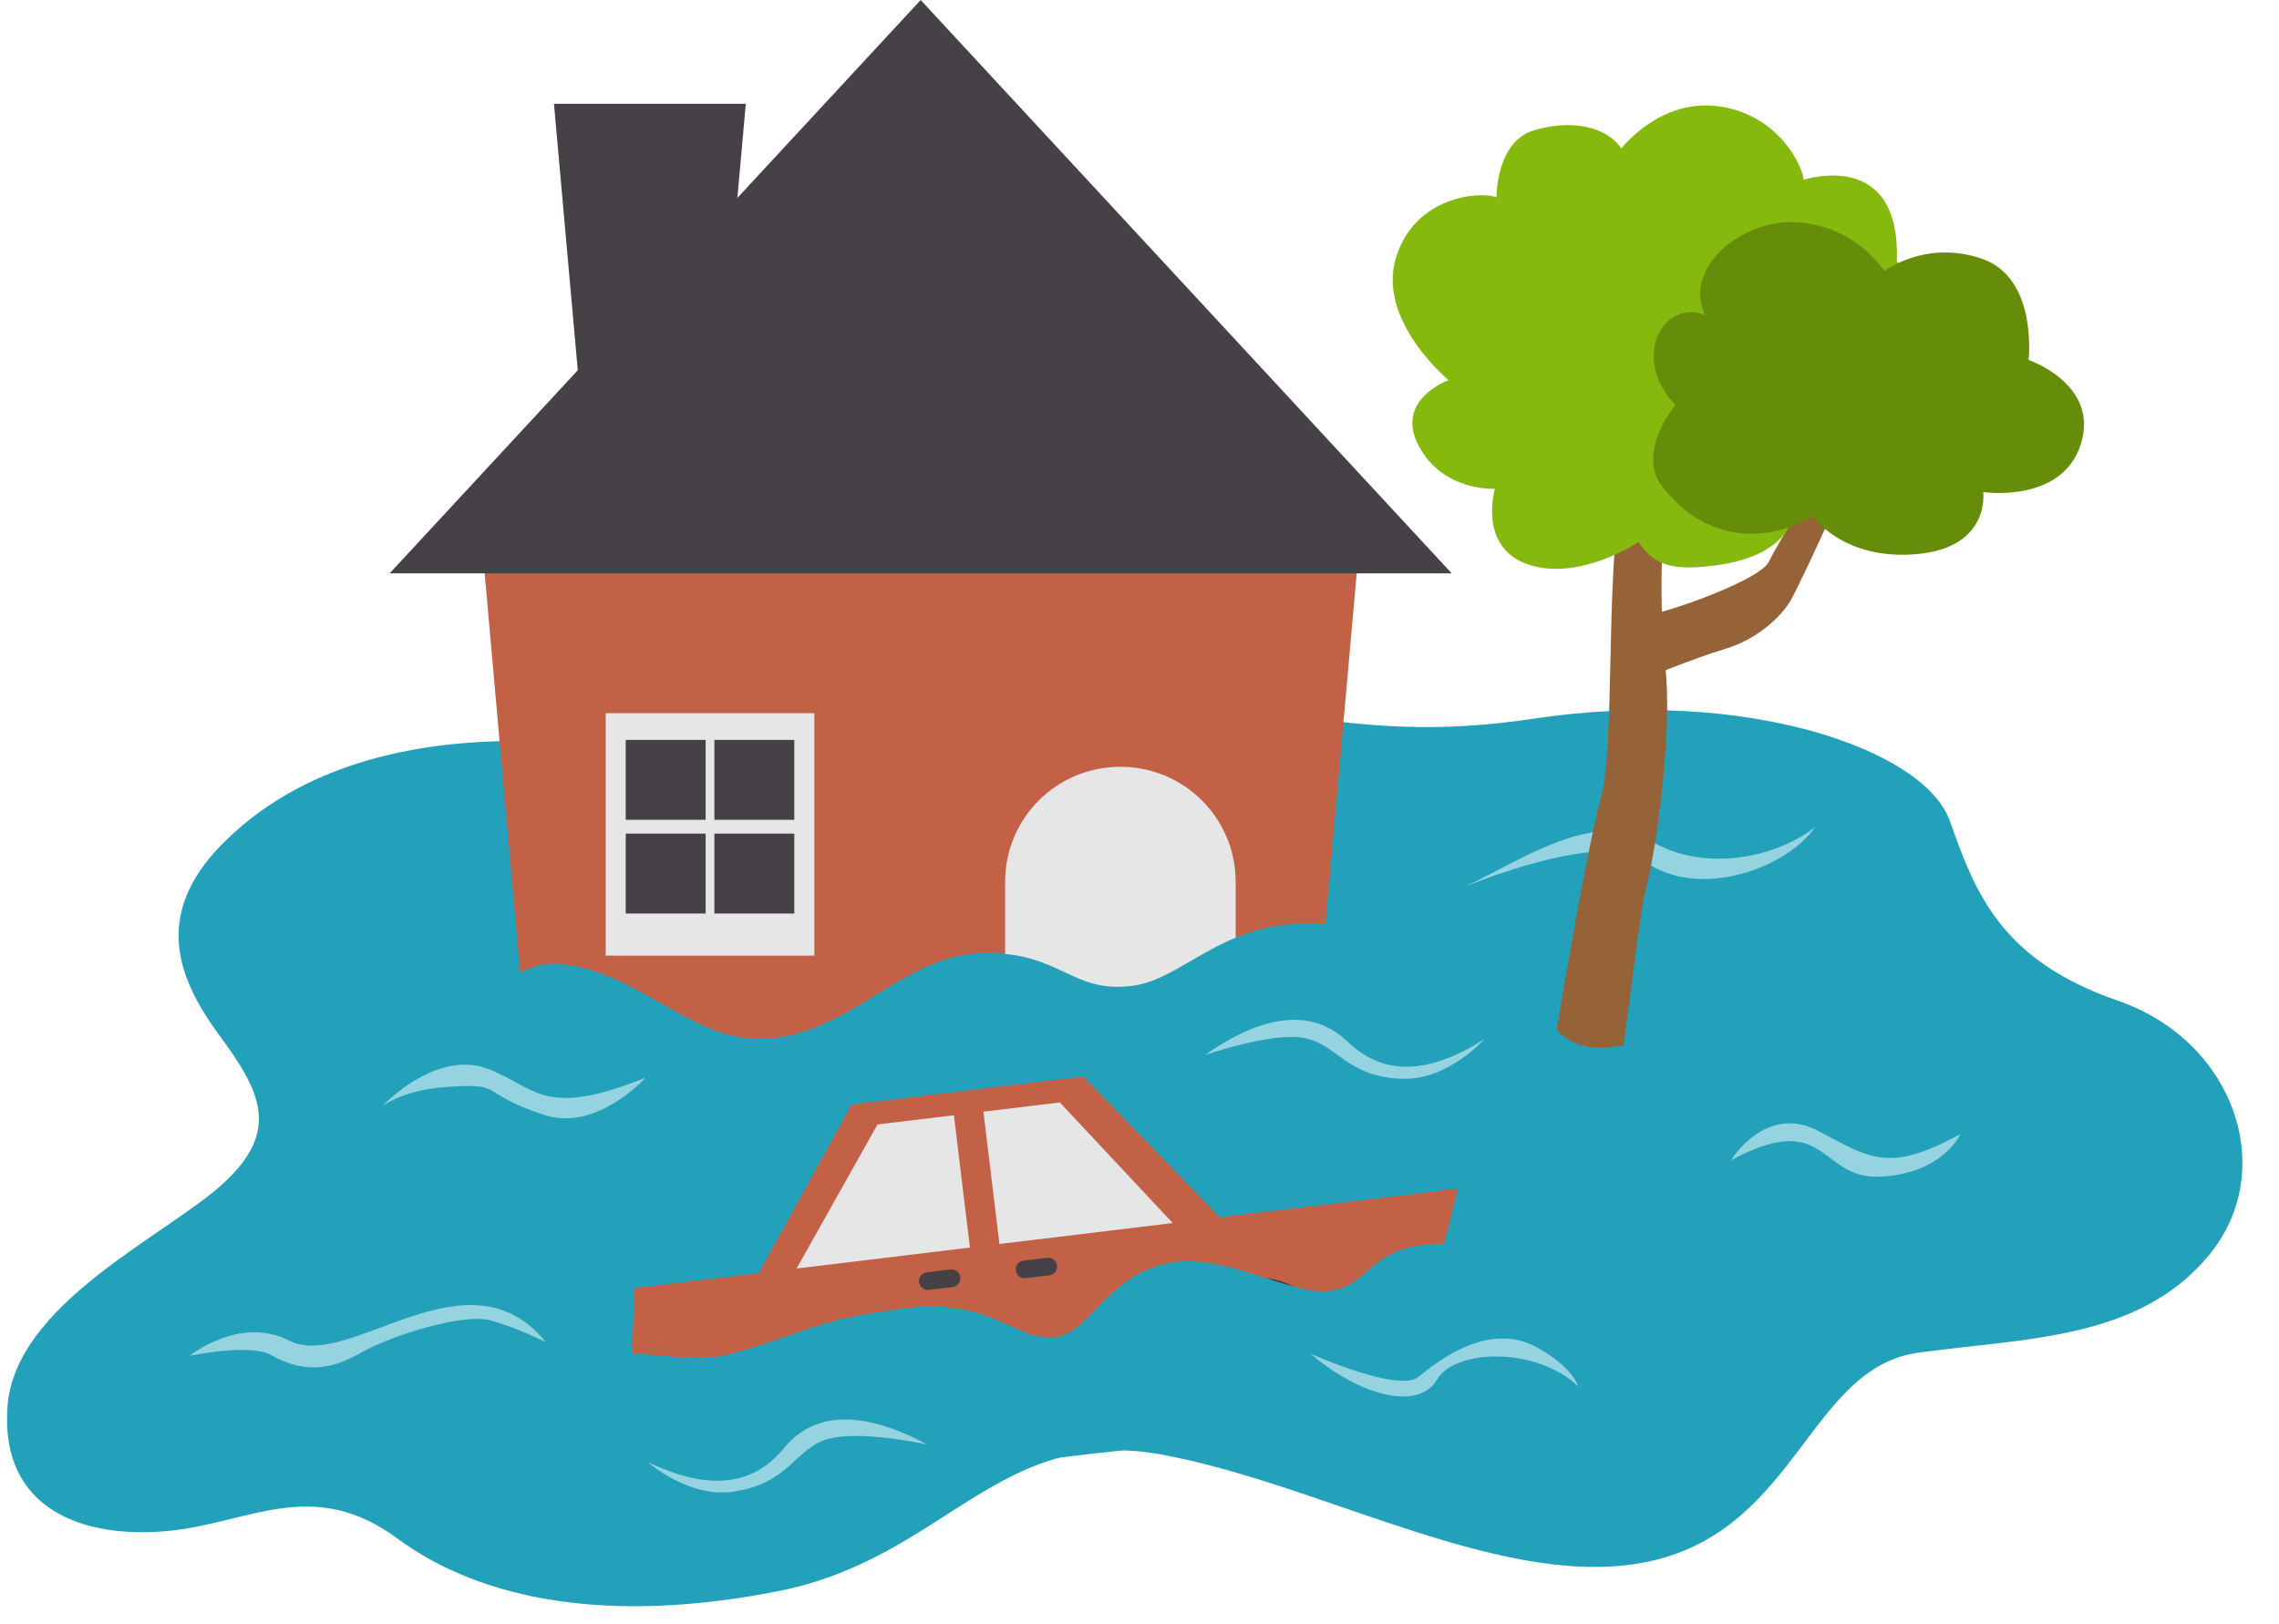 <?xml version="1.0" encoding="UTF-8"?>
<!DOCTYPE svg PUBLIC '-//W3C//DTD SVG 1.0//EN'
          'http://www.w3.org/TR/2001/REC-SVG-20010904/DTD/svg10.dtd'>
<svg height="2177" preserveAspectRatio="xMidYMid meet" version="1.0" viewBox="-9.4 0.0 3053.9 2176.9" width="3054" xmlns="http://www.w3.org/2000/svg" xmlns:xlink="http://www.w3.org/1999/xlink" zoomAndPan="magnify"
><g
  ><g id="change1_1"
    ><path d="m 2190.681,911.051 c 0,0 69.481,-28.736 111.504,-41.233 42.023,-12.498 74.156,-41.965 87.45,-64.214 13.293,-22.249 115.929,-241.403 121.215,-290.158 5.287,-48.755 -18.992,-5.006 -47.71,54.523 -28.718,59.529 -89.002,155.367 -102.133,182.863 -13.131,27.497 -167.742,80.213 -179.742,73.127 -12,-7.085 9.415,85.092 9.415,85.092 z" fill="#966238" style="-inkscape-stroke:none"
    /></g
    ><g id="change2_1"
    ><path d="m 1267.804,903.468 c 0,0 -275.849,112.256 -497.316,93.527 -224.913,-19.021 -383.527,34.157 -482.42,134.676 -92.247,93.763 -60.303,178.897 -4.02,255.28 56.282,76.383 82.413,128.645 6.03,198.998 -76.383,70.353 -279.402,160.807 -289.452,299.502 -10.05,138.696 102.514,176.887 213.069,166.837 110.555,-10.05 194.978,-74.373 309.553,10.05 114.575,84.423 287.442,114.575 510.561,70.353 223.119,-44.222 293.691,-222.912 512.578,-183.115 218.887,39.798 466.201,187.618 659.503,142.135 193.303,-45.483 210.359,-258.685 355.336,-278.584 144.977,-19.899 295.64,-17.056 389.448,-130.763 93.809,-113.707 34.112,-287.111 -122.236,-341.122 -156.348,-54.011 -190.857,-144.061 -224.97,-240.712 -34.112,-96.651 -275.541,-179.92 -557.288,-137.305 -259.991,39.325 -369.031,-34.173 -778.378,-59.757 z" fill="#23a1ba" style="-inkscape-stroke:none"
    /></g
    ><g id="change3_1"
    ><path d="m 636.789,731.927 h 1175.081 l -68.36,768.524 H 705.149 Z" fill="#c36147"
    /></g
    ><g id="change4_1"
    ><path d="M 732.915,139.113 H 989.978 L 939.21,707.325 H 783.682 Z" fill="#464047"
    /></g
    ><g id="change4_2"
    ><path d="M 512.734,768.524 1224.33,0 1935.926,768.524 Z" fill="#464047"
    /></g
    ><g id="change5_1"
    ><path d="m 1491.928,1027.808 c -85.583,0 -154.482,68.899 -154.482,154.482 v 318.161 h 308.963 v -318.161 c 0,-85.583 -68.899,-154.482 -154.482,-154.482 z" fill="#e6e6e6"
    /></g
    ><g id="change5_2"
    ><path d="M 802.25,955.938 H 1081.805 V 1280.939 H 802.25 Z" fill="#e6e6e6"
    /></g
    ><g id="change4_3"
    ><path d="M 829.07,991.745 H 936.185 V 1098.86 H 829.07 Z" fill="#464047"
    /></g
    ><g id="change4_4"
    ><path d="M 947.87,991.745 H 1054.985 V 1098.86 H 947.87 Z" fill="#464047"
    /></g
    ><g id="change4_5"
    ><path d="m 829.07,1117.361 h 107.115 v 107.115 H 829.07 Z" fill="#464047"
    /></g
    ><g id="change4_6"
    ><path d="m 947.87,1117.361 h 107.115 v 107.115 H 947.87 Z" fill="#464047"
    /></g
    ><g id="change4_7"
    ><path d="M 640.611,1393.302 H 1807.355 v 88.056 H 640.611 Z" fill="#464047"
    /></g
    ><g id="change2_2"
    ><path d="m 455.37,1561.129 c 0,0 170.004,-279.514 283.816,-269.387 113.812,10.127 184.108,115.452 292.899,99.248 108.791,-16.204 172.392,-111.401 276.161,-113.426 103.77,-2.025 117.159,54.061 199.171,43.934 82.012,-10.128 139.985,-119.814 320.413,-71.288 174.262,46.867 146.551,308.895 146.551,308.895 l -224.674,73.771 c 0,0 -435.524,-42.967 -444.992,-45.831 -9.468,-2.865 -430.79,-42.967 -430.79,-42.967 z" fill="#23a1ba" style="-inkscape-stroke:none"
    /></g
    ><g id="change6_1"
    ><path d="m 2422.927,1108.405 c -46.361,37.494 -142.939,63.604 -219.028,19.517 -76.565,-44.362 -176.74,26.023 -250.473,60.721 0,0 182.226,-76.617 239.335,-35.101 76.359,55.509 195.415,7.38 230.166,-45.137 z" fill="#95d3e0" style="-inkscape-stroke:none"
    /></g
    ><g id="change1_2"
    ><path d="m 2229.526,511.516 c 0,0 -46.63,38.621 -67.064,154.474 -20.433,115.853 -7.718,335.928 -26.552,402.875 -18.834,66.947 -81.335,421.32 -77.057,450.182 4.279,28.862 58.506,26.715 77.48,25.377 18.974,-1.338 45.293,-296.509 60.253,-354.769 14.96,-58.261 35.619,-215.902 25.313,-296.72 -6.155,-48.269 -12.27,-242.047 21.396,-313.405 33.666,-71.358 -0.276,-91.398 -13.77,-68.013 z" fill="#966238" style="-inkscape-stroke:none"
    /></g
    ><g id="change7_1"
    ><path d="m 2186.155,726.585 c 0,0 -78.431,52.922 -147.049,30.28 -68.617,-22.642 -45.308,-101.682 -45.308,-101.682 0,0 -69.817,4.082 -102.227,-57.849 -32.41,-61.931 40.078,-87.794 40.078,-87.794 0,0 -95.013,-78.828 -70.902,-162.411 24.111,-83.583 112.167,-91.475 135.218,-82.725 0,0 -1.009,-73.96 49.766,-89.599 50.775,-15.639 98.079,-4.954 117.523,24.241 0,0 51.839,-68.153 131.746,-56.402 79.907,11.751 111.115,80.497 112.653,98.335 0,0 130.679,-43.707 124.681,109.826 0,0 74.567,55.313 62.948,121.19 -11.619,65.877 -93.061,76.107 -113.906,74.773 0,0 55.063,112.772 -86.975,134.566 0,0 4.459,72.235 -132.697,79.047 -45.317,2.251 -61.478,-13.724 -75.549,-33.796 z" fill="#85b90d" style="-inkscape-stroke:none"
    /></g
    ><g id="change8_1"
    ><path d="m 2235.648,543.009 c 0,0 -53.422,63.085 -17.299,109.492 61.872,79.486 145.428,72.732 201.408,39.463 0,0 40.751,59.613 139.648,50.738 98.897,-8.875 88.734,-83.15 88.734,-83.15 0,0 105.765,15.795 130.869,-64.47 25.105,-80.265 -70.123,-112.635 -70.123,-112.635 0,0 12.884,-110.023 -62.81,-135.753 -75.694,-25.73 -130.423,16.681 -130.423,16.681 0,0 -37.248,-60.587 -117.215,-65.448 -76.426,-4.646 -153.81,63.958 -122.632,124.536 -54.541,-22.771 -101.896,55.085 -40.158,120.546 z" fill="#668d09" style="-inkscape-stroke:none"
    /></g
    ><g id="change3_2"
    ><path d="m 1442.135,1442.926 183.252,188.786 318.781,-38.546 -50.285,202.6 -123.723,14.96 a 94.051,94.051 0 0 0 -0.392,-7.973 94.051,94.051 0 0 0 -104.661,-82.081 94.051,94.051 0 0 0 -82.081,104.661 94.051,94.051 0 0 0 1.522,7.837 l -419.99,50.784 a 94.051,94.051 0 0 0 -0.39,-7.974 94.051,94.051 0 0 0 -104.661,-82.081 94.051,94.051 0 0 0 -82.081,104.661 94.051,94.051 0 0 0 1.522,7.837 l -146.4,17.702 8.595,-197.559 166.336,-20.113 124.359,-225.981 z" fill="#c36147"
    /></g
    ><g id="change9_1"
    ><path d="m 1575.811,1826.204 a 101.32,101.32 0 0 0 112.749,88.424 101.32,101.32 0 0 0 88.424,-112.75 101.32,101.32 0 0 0 -112.75,-88.424 101.32,101.32 0 0 0 -88.424,112.75 z" fill="#413534"
    /></g
    ><g id="change9_2"
    ><path d="m 975.914,1898.742 a 95.575,95.575 0 0 0 106.357,83.411 95.575,95.575 0 0 0 83.411,-106.357 95.575,95.575 0 0 0 -106.357,-83.411 95.575,95.575 0 0 0 -83.411,106.357 z" fill="#413534"
    /></g
    ><g id="change5_3"
    ><path d="m 1166.467,1507.226 -108.38,193.081 232.228,-28.08 -21.448,-177.382 z" fill="#e6e6e6"
    /></g
    ><g id="change5_4"
    ><path d="m 1410.795,1477.683 151.277,161.684 -232.229,28.08 -21.448,-177.382 z" fill="#e6e6e6"
    /></g
    ><g id="change4_8"
    ><path d="m 1393.849,1685.896 -31.635,3.825 c -6.528,0.789 -11.149,6.681 -10.359,13.209 0.789,6.528 6.681,11.149 13.209,10.359 l 31.635,-3.825 c 6.528,-0.789 11.149,-6.681 10.359,-13.209 -0.789,-6.528 -6.681,-11.149 -13.209,-10.359 z" fill="#464047"
    /></g
    ><g id="change4_9"
    ><path d="m 1264.187,1701.574 -31.635,3.825 c -6.528,0.789 -11.149,6.681 -10.359,13.209 0.789,6.528 6.681,11.149 13.209,10.359 l 31.635,-3.825 c 6.528,-0.789 11.149,-6.681 10.359,-13.209 -0.789,-6.528 -6.681,-11.148 -13.209,-10.359 z" fill="#464047"
    /></g
    ><g id="change2_3"
    ><path d="m 642.882,1899.343 c 0,0 62.099,-95.914 177.684,-86.857 115.585,9.057 112.378,14.326 182.963,-7.548 70.585,-21.874 93.024,-38.528 204.395,-51.725 111.371,-13.197 148.858,46.696 196.007,39.548 47.15,-7.148 65.979,-75.616 143.124,-97.572 77.145,-21.956 172.425,42.466 224.822,35.252 52.397,-7.214 52.179,-51.339 122.379,-61.281 105.493,-14.94 153.576,52.999 153.576,52.999 0,0 -103.359,306.608 -188.889,237.868 -125.788,-101.094 -966.026,96.66 -980.467,50.794 -2.841,-9.025 -235.595,-111.477 -235.595,-111.477 z" fill="#23a1ba" style="-inkscape-stroke:none"
    /></g
    ><g id="change2_4"
    ><path d="m 1753.984,1395.538 c 104.421,-82.494 247.446,-250.941 272.926,-132.671 57.256,265.761 184.971,46.489 230.502,189.539 45.919,144.267 -2.192,235.989 -20.968,229.429 -18.777,-6.56 -482.46,-286.297 -482.46,-286.297 z" fill="#23a1ba" style="-inkscape-stroke:none"
    /></g
    ><g id="change6_2"
    ><path d="m 2310.141,1555.228 c 0,0 46.397,-76.364 116.656,-39.477 70.26,36.886 94.124,57.042 190.731,4.347 0,0 -22.844,52.719 -106.681,57.066 -83.837,4.347 -69.897,-92.099 -200.706,-21.936 z" fill="#95d3e0" style="-inkscape-stroke:none"
    /></g
    ><g id="change6_3"
    ><path d="m 502.729,1482.822 c 0,0 71.774,-77.513 142.852,-49.715 63.925,25.001 73.857,66.307 209.952,11.482 0,0 -65.26,73.085 -135.915,49.831 -91.627,-30.156 -49.292,-43.853 -134.467,-37.09 -56.084,4.453 -82.422,25.492 -82.422,25.492 z" fill="#95d3e0" style="-inkscape-stroke:none"
    /></g
    ><g id="change6_4"
    ><path d="m 1979.595,1392.963 c -82.186,52.148 -139.612,45.012 -183.219,3.272 -43.607,-41.74 -106.319,-41.546 -191.288,18.023 0,0 89.886,-31.472 133.903,-22.754 44.017,8.719 56.413,52.593 131.892,54.527 60.299,1.544 108.712,-53.068 108.712,-53.068 z" fill="#95d3e0" style="-inkscape-stroke:none"
    /></g
    ><g id="change6_5"
    ><path d="m 722.154,1799.165 c -104.976,-129.58 -263.528,39.081 -343.869,-2.177 -66.16,-33.975 -133.444,20.219 -133.444,20.219 0,0 81.245,-16.776 108.89,-0.964 48.664,27.834 86.282,16.476 120.582,-3.099 40.875,-23.326 136.38,-52.814 172.335,-43.535 35.955,9.279 75.507,29.555 75.507,29.555 z" fill="#95d3e0" style="-inkscape-stroke:none"
    /></g
    ><g id="change6_6"
    ><path d="m 2105.71,1858.506 c -56.037,-53.376 -164.903,-51.037 -189.804,-8.922 -24.901,42.115 -103.042,21.243 -169.091,-35.05 0,0 117.765,52.673 144.374,31.116 26.6,-21.55 93.38,-74.471 157.249,-40.462 49.53,26.374 57.272,53.318 57.272,53.318 z" fill="#95d3e0" style="-inkscape-stroke:none"
    /></g
    ><g id="change6_7"
    ><path d="m 858.712,1959.767 c 87.822,41.968 143.985,28.031 182.3,-18.614 38.315,-46.645 100.602,-53.936 192.072,-4.931 0,0 -92.999,-20.522 -135.661,-6.613 -42.663,13.909 -49.735,58.949 -124.443,69.875 -59.684,8.728 -114.267,-39.716 -114.267,-39.716 z" fill="#95d3e0" style="-inkscape-stroke:none"
    /></g
  ></g
></svg
>
